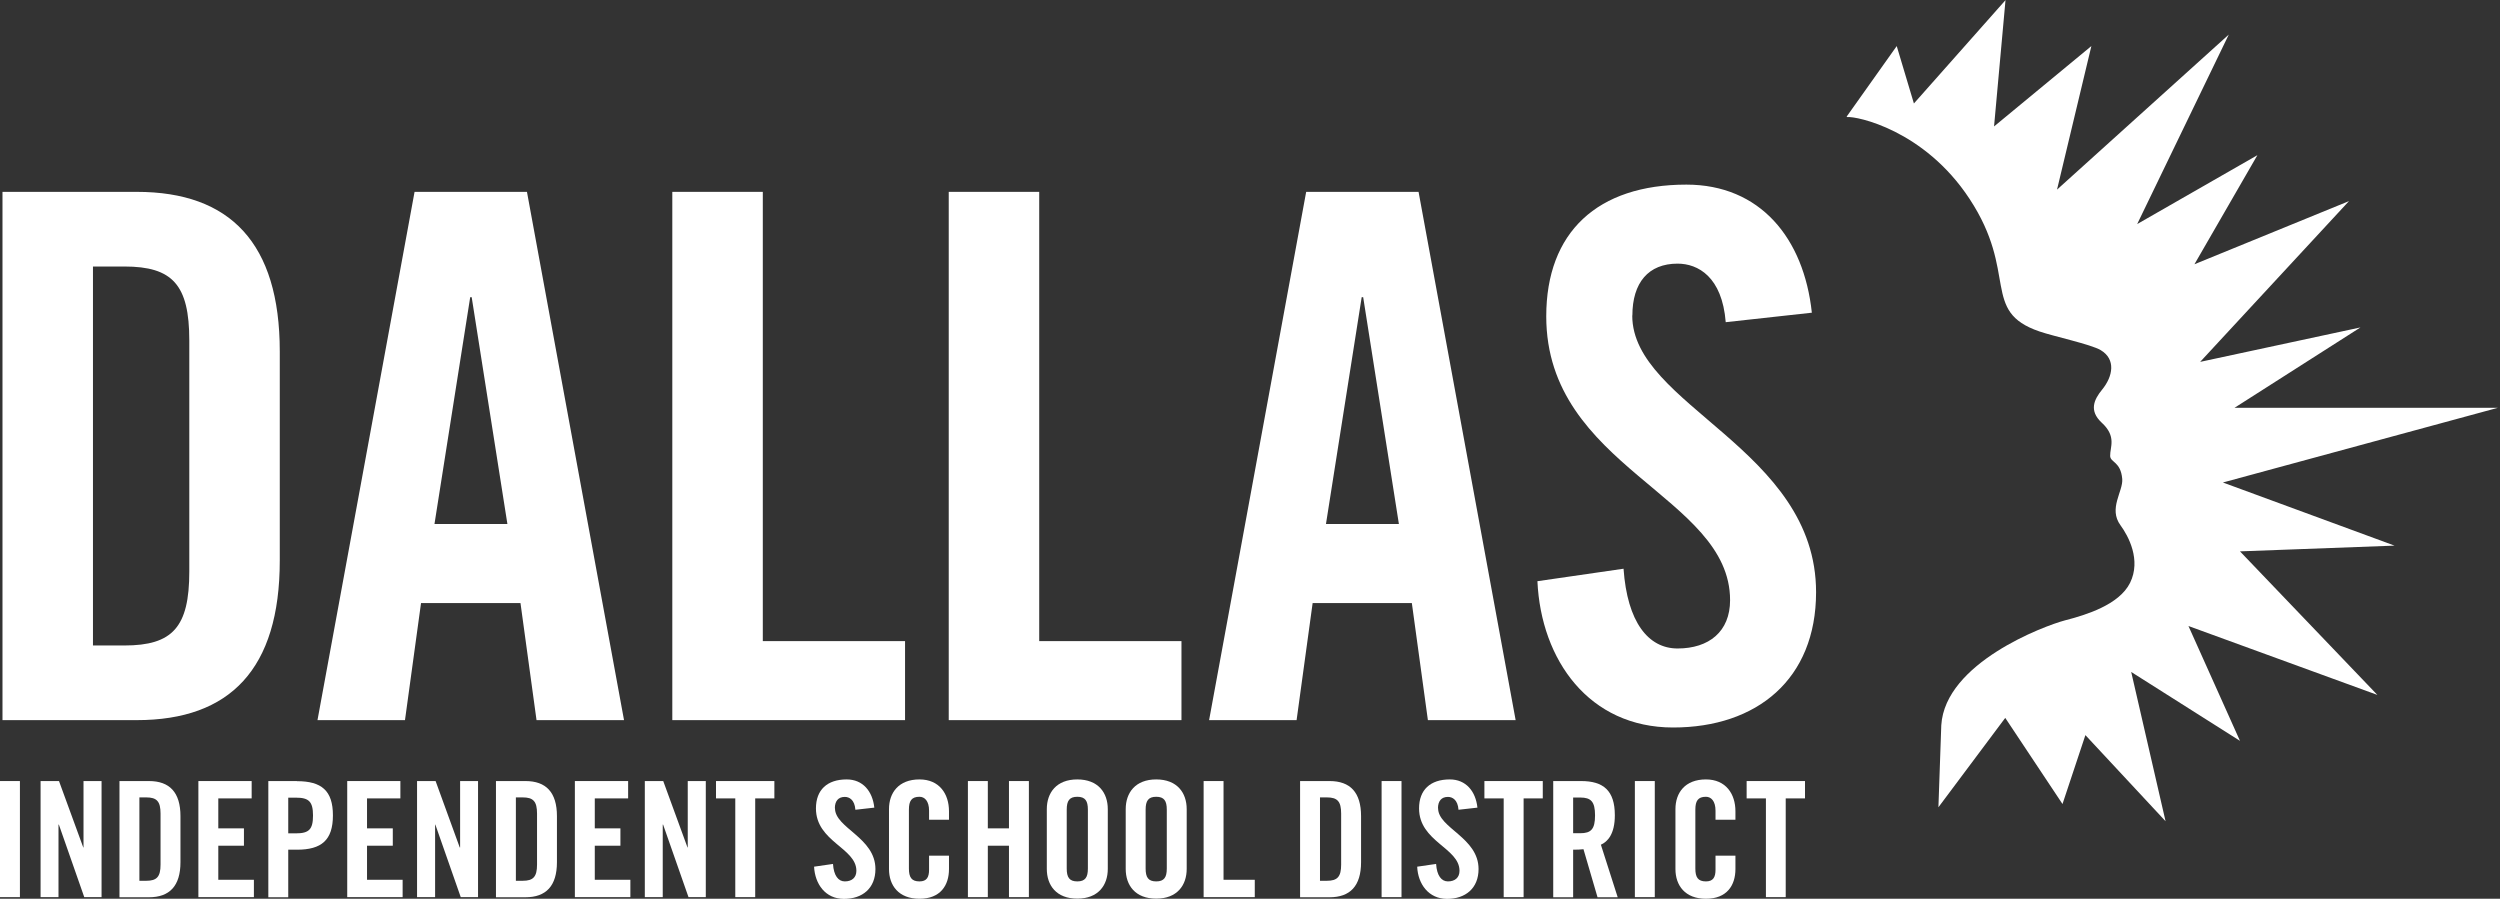 <svg width="242" height="87" viewBox="0 0 242 87" fill="none" xmlns="http://www.w3.org/2000/svg">
<rect x="0" y="0" width="242" height="87" fill="#333333" stroke="none"/>
<g id="logo" clip-path="url(#clip0_18542_176)">
<path id="Vector" d="M27.082 54.266V34.014C27.082 23.526 22.276 18.572 13.24 18.572H0.241V69.709H13.24C22.276 69.709 27.082 64.754 27.082 54.266ZM8.999 62.483V25.798H12.035C16.698 25.798 18.324 27.562 18.324 32.951V55.33C18.324 60.719 16.698 62.483 12.035 62.483H8.999Z" fill="white"/>
<path id="Vector_2" d="M50.382 58.374L51.936 69.709H60.406L51.009 18.572H40.13L30.733 69.709H39.202L40.756 58.374H50.358H50.382ZM45.515 28.77H45.66L49.117 50.726H42.057L45.515 28.77Z" fill="white"/>
<path id="Vector_3" d="M87.609 62.06H73.839V18.572H65.08V69.709H87.609V62.06Z" fill="white"/>
<path id="Vector_4" d="M114.366 62.06H100.596V18.572H91.838V69.709H114.366V62.06Z" fill="white"/>
<path id="Vector_5" d="M146.714 69.709L137.317 18.572H126.438L117.041 69.709H125.51L127.064 58.374H136.666L138.22 69.709H146.69H146.714ZM128.353 50.726L131.811 28.77H131.956L135.413 50.726H128.353Z" fill="white"/>
<path id="Vector_6" d="M158.014 30.547C158.014 27.357 159.568 25.52 162.388 25.52C164.363 25.52 166.701 26.789 167.05 31.187L175.387 30.269C174.616 23.043 170.375 17.871 163.243 17.871C154.629 17.871 149.677 22.475 149.677 30.619C149.677 45.276 167.472 47.971 167.472 58.097C167.472 61.142 165.423 62.773 162.388 62.773C159.556 62.773 157.52 60.223 157.159 55.052L148.822 56.26C149.172 63.909 153.834 70.422 161.954 70.422C170.074 70.422 175.796 65.745 175.796 57.323C175.796 43.44 158.002 39.259 158.002 30.547" fill="white"/>
<path id="Vector_7" d="M1.928 75.606H0V86.843H1.928V75.606Z" fill="white"/>
<path id="Vector_8" d="M8.084 82.034H8.06L5.711 75.606H3.928V86.843H5.662V79.823H5.699L8.156 86.843H9.831V75.606H8.084V82.034Z" fill="white"/>
<path id="Vector_9" d="M14.421 75.606H11.565V86.855H14.421C16.409 86.855 17.469 85.768 17.469 83.46V79.001C17.469 76.693 16.409 75.606 14.421 75.606ZM15.541 83.689C15.541 84.873 15.18 85.26 14.156 85.26H13.493V77.188H14.156C15.18 77.188 15.541 77.575 15.541 78.759V83.677V83.689Z" fill="white"/>
<path id="Vector_10" d="M21.131 81.865H23.613V80.185H21.131V77.285H24.36V75.606H19.204V86.843H24.577V85.163H21.131V81.865Z" fill="white"/>
<path id="Vector_11" d="M28.733 75.606H25.974V86.855H27.902V82.251H28.745C31.119 82.251 32.227 81.333 32.227 78.928C32.227 76.524 31.119 75.618 28.745 75.618M28.649 80.668H27.902V77.213H28.649C29.902 77.213 30.299 77.599 30.299 78.941C30.299 80.282 29.914 80.668 28.649 80.668Z" fill="white"/>
<path id="Vector_12" d="M35.528 81.865H38.022V80.185H35.528V77.285H38.757V75.606H33.612V86.843H38.974V85.163H35.528V81.865Z" fill="white"/>
<path id="Vector_13" d="M44.539 82.034H44.503L42.166 75.606H40.371V86.843H42.118V79.823H42.142L44.6 86.843H46.274V75.606H44.539V82.034Z" fill="white"/>
<path id="Vector_14" d="M50.864 75.606H48.009V86.855H50.864C52.852 86.855 53.912 85.768 53.912 83.46V79.001C53.912 76.693 52.852 75.606 50.864 75.606ZM51.985 83.689C51.985 84.873 51.623 85.26 50.599 85.26H49.937V77.188H50.599C51.623 77.188 51.985 77.575 51.985 78.759V83.677V83.689Z" fill="white"/>
<path id="Vector_15" d="M57.575 81.865H60.056V80.185H57.575V77.285H60.803V75.606H55.647V86.843H61.02V85.163H57.575V81.865Z" fill="white"/>
<path id="Vector_16" d="M66.574 82.034H66.55L64.201 75.606H62.418V86.843H64.153V79.823H64.189L66.646 86.843H68.321V75.606H66.574V82.034Z" fill="white"/>
<path id="Vector_17" d="M69.309 77.285H71.176V86.843H73.104V77.285H74.959V75.606H69.309V77.285Z" fill="white"/>
<path id="Vector_18" d="M80.814 78.24C80.814 77.539 81.152 77.14 81.778 77.14C82.212 77.14 82.73 77.418 82.802 78.385L84.633 78.179C84.465 76.596 83.525 75.448 81.959 75.448C80.067 75.448 78.983 76.463 78.983 78.252C78.983 81.478 82.898 82.07 82.898 84.293C82.898 84.958 82.453 85.32 81.778 85.32C81.152 85.32 80.706 84.765 80.634 83.629L78.802 83.895C78.887 85.574 79.899 87.012 81.694 87.012C83.489 87.012 84.742 85.985 84.742 84.124C84.742 81.067 80.826 80.161 80.826 78.24" fill="white"/>
<path id="Vector_19" d="M89.007 75.448C86.983 75.448 86.055 76.741 86.055 78.324V84.124C86.055 85.707 86.983 87 89.007 87C91.031 87 91.862 85.707 91.862 84.124V82.831H89.934V84.185C89.934 84.922 89.705 85.32 89.007 85.32C88.236 85.32 87.983 84.922 87.983 84.076V78.373C87.983 77.527 88.236 77.128 89.007 77.128C89.501 77.128 89.934 77.527 89.934 78.481V79.351H91.862V78.53C91.862 76.85 90.934 75.448 89.007 75.448Z" fill="white"/>
<path id="Vector_20" d="M97.668 80.185H95.621V75.606H93.693V86.843H95.621V81.865H97.668V86.843H99.596V75.606H97.668V80.185Z" fill="white"/>
<path id="Vector_21" d="M104.283 75.448C102.259 75.448 101.331 76.741 101.331 78.324V84.112C101.331 85.707 102.259 86.988 104.283 86.988C106.307 86.988 107.234 85.695 107.234 84.112V78.324C107.234 76.741 106.307 75.448 104.283 75.448ZM105.307 84.076C105.307 84.922 105.054 85.32 104.283 85.32C103.512 85.32 103.259 84.922 103.259 84.076V78.373C103.259 77.527 103.512 77.128 104.283 77.128C105.054 77.128 105.307 77.527 105.307 78.373V84.076Z" fill="white"/>
<path id="Vector_22" d="M111.921 75.448C109.897 75.448 108.969 76.741 108.969 78.324V84.112C108.969 85.707 109.897 86.988 111.921 86.988C113.945 86.988 114.872 85.695 114.872 84.112V78.324C114.872 76.741 113.945 75.448 111.921 75.448ZM112.945 84.076C112.945 84.922 112.692 85.32 111.921 85.32C111.15 85.32 110.897 84.922 110.897 84.076V78.373C110.897 77.527 111.15 77.128 111.921 77.128C112.692 77.128 112.945 77.527 112.945 78.373V84.076Z" fill="white"/>
<path id="Vector_23" d="M118.438 75.606H116.511V86.843H121.462V85.163H118.438V75.606Z" fill="white"/>
<path id="Vector_24" d="M128.703 75.606H125.848V86.855H128.703C130.691 86.855 131.751 85.768 131.751 83.46V79.001C131.751 76.693 130.691 75.606 128.703 75.606ZM129.823 83.689C129.823 84.873 129.462 85.26 128.438 85.26H127.775V77.188H128.438C129.462 77.188 129.823 77.575 129.823 78.759V83.677V83.689Z" fill="white"/>
<path id="Vector_25" d="M135.666 75.606H133.739V86.843H135.666V75.606Z" fill="white"/>
<path id="Vector_26" d="M139.196 78.24C139.196 77.539 139.533 77.14 140.16 77.14C140.594 77.14 141.112 77.418 141.184 78.385L143.015 78.179C142.847 76.596 141.907 75.448 140.341 75.448C138.449 75.448 137.365 76.463 137.365 78.252C137.365 81.478 141.28 82.07 141.28 84.293C141.28 84.958 140.835 85.32 140.16 85.32C139.533 85.32 139.088 84.765 139.015 83.629L137.184 83.895C137.257 85.574 138.293 87.012 140.076 87.012C141.859 87.012 143.124 85.985 143.124 84.124C143.124 81.067 139.208 80.161 139.208 78.24" fill="white"/>
<path id="Vector_27" d="M143.69 77.285H145.557V86.843H147.485V77.285H149.34V75.606H143.69V77.285Z" fill="white"/>
<path id="Vector_28" d="M156.316 78.916C156.316 76.524 155.207 75.606 153.051 75.606H150.352V86.855H152.28V82.251C152.617 82.251 153.027 82.239 153.28 82.203L154.641 86.855H156.593L154.966 81.768C155.617 81.478 156.316 80.741 156.316 78.928M152.966 80.656H152.28V77.201H152.966C154.002 77.201 154.4 77.587 154.4 78.928C154.4 80.27 154.014 80.656 152.966 80.656Z" fill="white"/>
<path id="Vector_29" d="M160.183 75.606H158.255V86.843H160.183V75.606Z" fill="white"/>
<path id="Vector_30" d="M165.134 75.448C163.11 75.448 162.183 76.741 162.183 78.324V84.124C162.183 85.707 163.11 87 165.134 87C167.158 87 167.99 85.707 167.99 84.124V82.831H166.062V84.185C166.062 84.922 165.833 85.32 165.134 85.32C164.363 85.32 164.11 84.922 164.11 84.076V78.373C164.11 77.527 164.363 77.128 165.134 77.128C165.628 77.128 166.062 77.527 166.062 78.481V79.351H167.99V78.53C167.99 76.85 167.062 75.448 165.134 75.448Z" fill="white"/>
<path id="Vector_31" d="M169.074 77.285H170.941V86.843H172.857V77.285H174.724V75.606H169.074V77.285Z" fill="white"/>
<path id="Vector_32" d="M215.191 46.702L241.792 39.476H216.3L228.492 31.695L212.975 35.03L227.383 19.466L212.421 25.58L218.517 15.02L206.879 21.69L215.746 3.347L199.12 18.355L202.445 4.459L193.024 12.24L194.133 0.012L185.266 10.017L183.603 4.459L178.748 11.298C178.748 11.298 178.808 11.322 178.832 11.334C179.688 11.238 186.253 12.555 190.651 19.249C195.397 26.462 191.723 30.136 197.409 32.081C198.807 32.565 202.397 33.326 203.349 33.894C204.831 34.776 204.542 36.431 203.469 37.736C202.71 38.667 202.192 39.742 203.433 40.902C204.915 42.255 204.24 43.282 204.264 44.14C204.289 44.781 205.288 44.672 205.433 46.364C205.529 47.572 204.072 49.227 205.264 50.847C206.035 51.898 207.276 54.206 206.192 56.417C205.132 58.556 201.891 59.535 199.879 60.054C197.879 60.586 188.29 64.162 187.916 70.204L187.639 78.143L194.108 69.491L199.65 77.829L201.867 71.159L209.626 79.496L206.3 65.045L216.83 71.715L211.842 60.598L230.13 67.268L216.83 53.372L231.793 52.816L215.167 46.702H215.191Z" fill="white"/>
</g>
<defs>
<clipPath id="clip0_18542_176">
<rect width="241.792" height="87" fill="white"/>
</clipPath>
</defs>
</svg>

